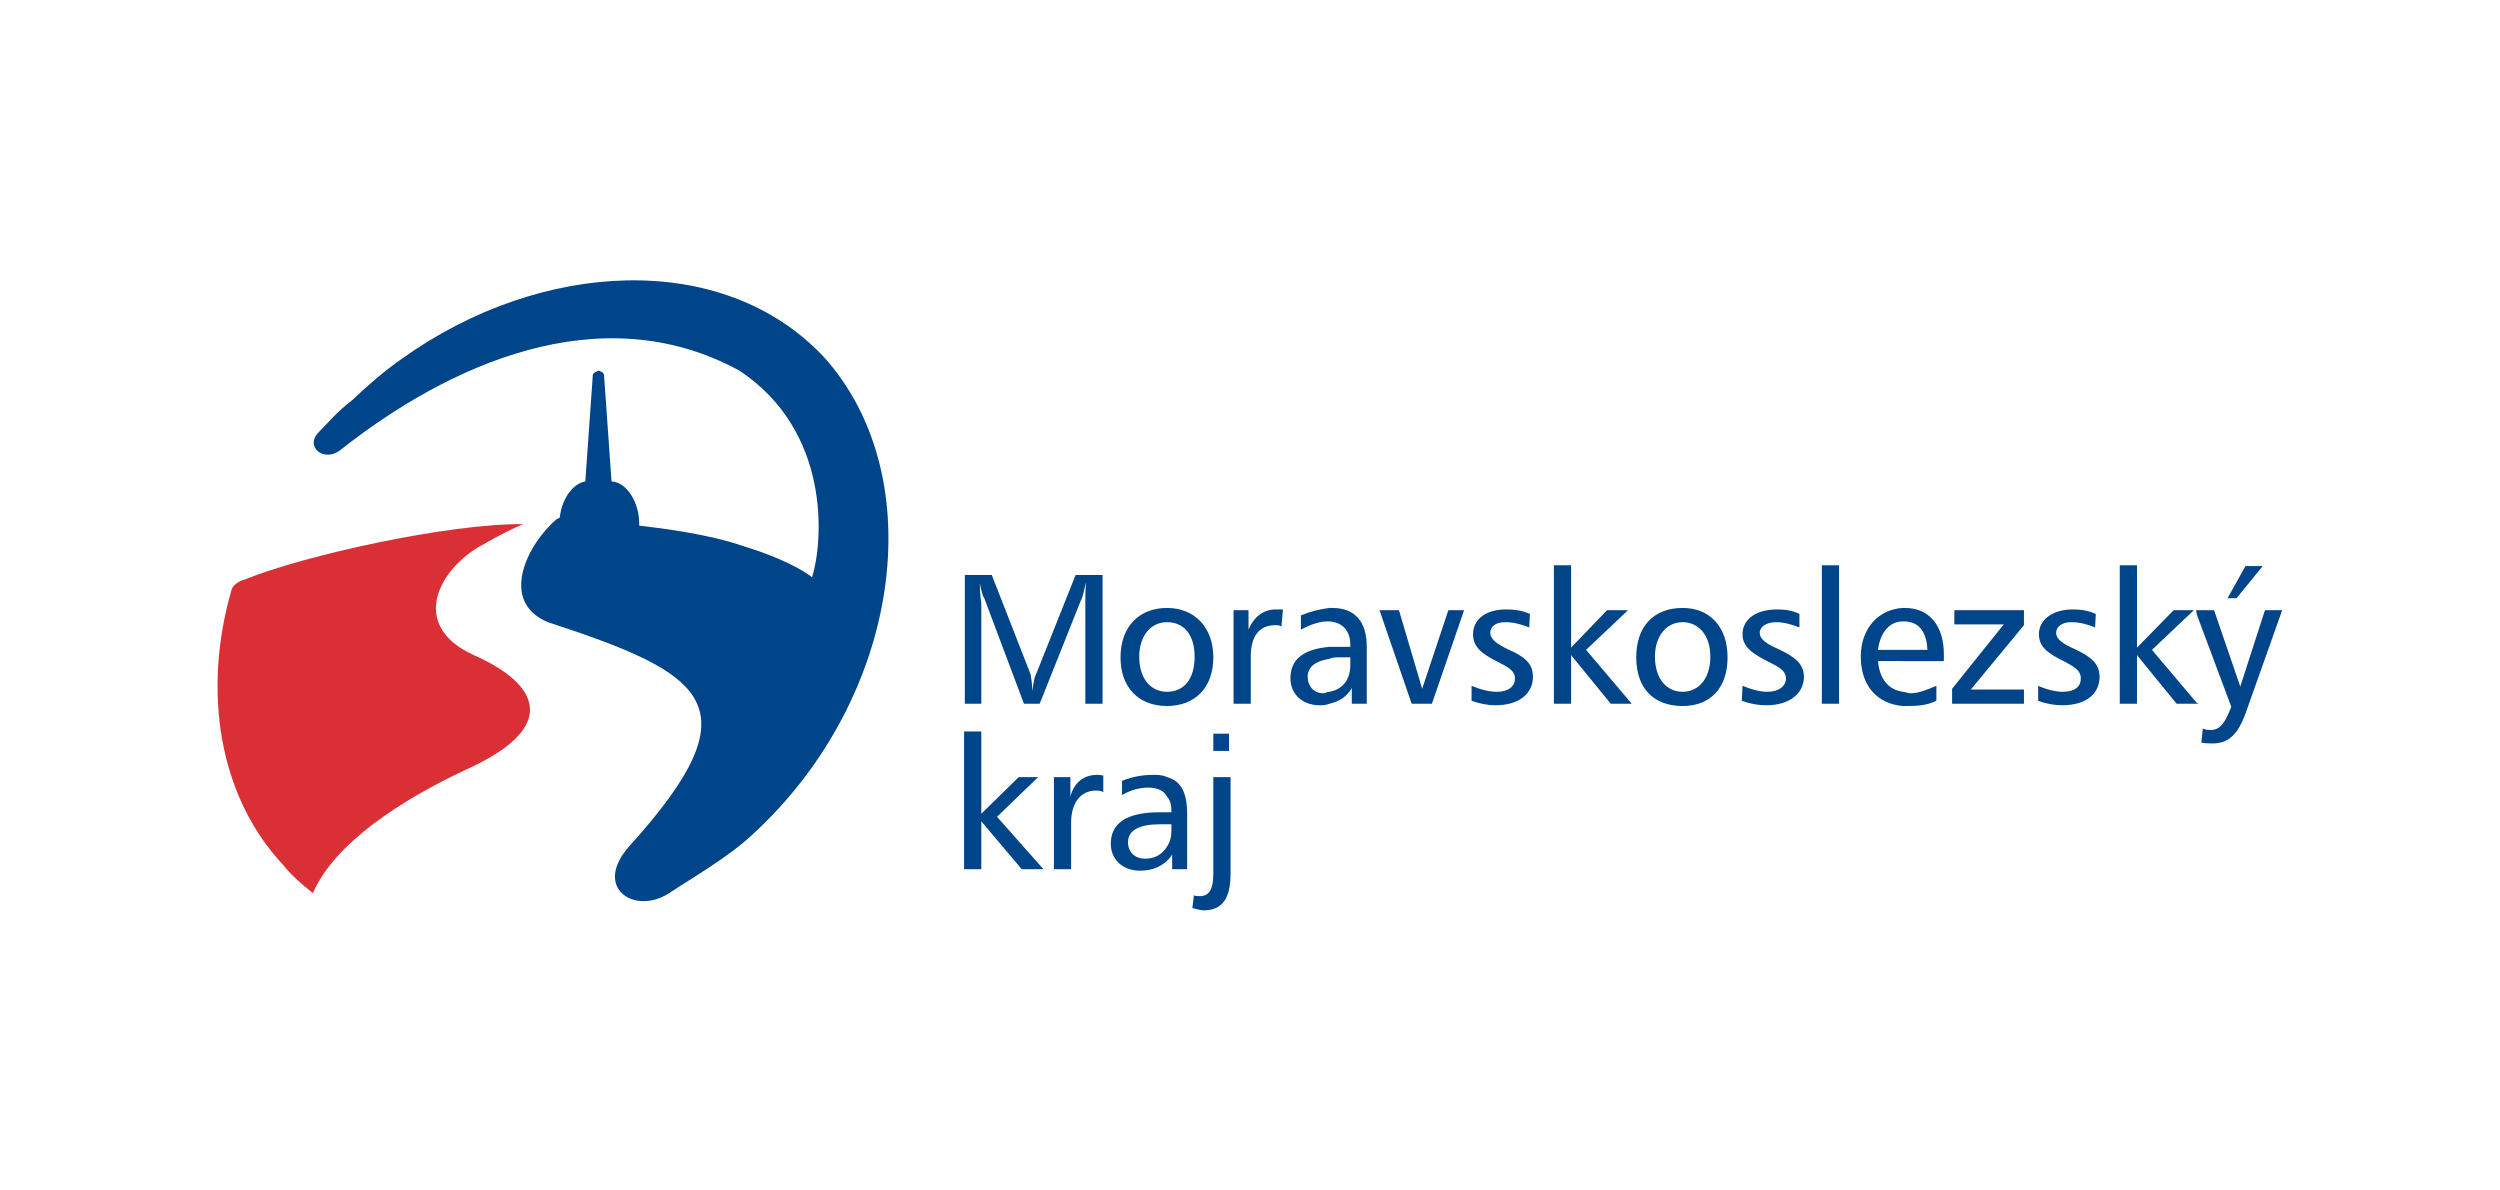 <?xml version="1.0" encoding="UTF-8"?>
<!DOCTYPE svg PUBLIC "-//W3C//DTD SVG 1.1//EN" "http://www.w3.org/Graphics/SVG/1.1/DTD/svg11.dtd">
<!-- Creator: CorelDRAW X8 -->
<svg xmlns="http://www.w3.org/2000/svg" xml:space="preserve" width="33.867mm" height="16.127mm" version="1.1" style="shape-rendering:geometricPrecision; text-rendering:geometricPrecision; image-rendering:optimizeQuality; fill-rule:evenodd; clip-rule:evenodd"
viewBox="0 0 3340 1590"
 xmlns:xlink="http://www.w3.org/1999/xlink">
 <defs>
  <style type="text/css">
   <![CDATA[
    .fil0 {fill:none}
    .fil2 {fill:#004489;fill-rule:nonzero}
    .fil1 {fill:#DB2F36;fill-rule:nonzero}
   ]]>
  </style>
 </defs>
 <g id="Vrstva_x0020_1">
  <rect class="fil0" width="3340" height="1590"/>
  <g id="_2017979096720">
   <path class="fil1" d="M699 700c-14,6 -29,13 -55,28 -57,31 -99,107 -11,147 88,39 113,95 -4,150 -96,44 -183,103 -211,168 -15,-12 -28,-23 -40,-38 -87,-93 -107,-234 -69,-366 1,-7 10,-13 18,-15 78,-32 272,-75 372,-74z"/>
   <path class="fil2" d="M1100 476c146,161 104,457 -95,639 -32,30 -81,58 -111,78 -46,30 -103,-7 -53,-63 170,-188 102,-230 -109,-299 -65,-27 -29,-103 12,-138l1 0c1,-1 3,-1 3,-3 3,-24 17,-44 34,-47l10 -142c0,-2 2,-3 3,-4 2,0 3,-2 5,-2 1,0 4,2 5,2 0,1 2,2 2,4l10 142c20,1 37,27 37,57l0 2c24,3 88,10 138,27 52,16 80,32 93,42 15,-49 25,-195 -97,-276 -187,-102 -391,-6 -532,105 -22,19 -50,-3 -30,-23 13,-13 23,-26 45,-43 21,-20 43,-39 66,-55 186,-133 429,-145 563,-3z"/>
   <path class="fil2" d="M2935 940l0 -1 3 1 -3 0zm0 -119l46 123c-8,21 -15,31 -27,31 -4,0 -7,0 -11,-2l-2 19c6,1 12,1 15,1 22,0 34,-13 44,-40l49 -138 -23 0 -33 102 -35 -102 -23 0 0 6zm65 -65l-24 43 12 0 35 -43 -23 0zm-65 59l0 6 -1 -6 1 0zm0 124l-60 -71 56 -53 -27 0 -49 50 0 -110 -23 0 0 185 23 0 0 -65 53 65 27 0 0 -1zm-393 4l0 -19c3,0 7,2 10,2 12,0 23,-5 35,-10l0 20c-12,6 -25,7 -39,7l-6 0zm0 -60l0 -15 33 0c-1,-26 -13,-38 -31,-38l-2 0 0 -18 3 0c32,0 52,23 52,62l0 9 -55 0zm69 -68l0 19 66 0 -69 86 0 20 96 0 0 -19 -71 0 71 -86 0 -20 -93 0zm189 5c-11,-5 -21,-6 -31,-6 -27,0 -45,14 -45,33 0,17 12,26 35,37 13,7 21,12 21,22 0,11 -8,18 -24,18 -10,0 -22,-3 -33,-8l0 20c10,4 22,6 32,6 33,0 50,-16 50,-38 0,-18 -12,-27 -33,-37 -16,-7 -25,-13 -25,-22 0,-8 8,-14 20,-14 12,0 22,3 32,7l1 -18zm-258 -8l0 18c-17,0 -30,14 -33,38l33 0 0 15 -33 0c2,23 13,38 33,41l0 19c-34,-3 -56,-27 -56,-66 0,-37 23,-63 56,-65zm-294 131l0 -19c21,0 37,-17 37,-47 0,-29 -16,-46 -37,-46l0 -19c37,0 60,26 60,66 0,41 -23,65 -60,65zm156 -123c-10,-5 -20,-6 -30,-6 -29,0 -46,14 -46,33 0,17 13,26 35,37 14,7 23,12 23,22 0,11 -10,18 -25,18 -10,0 -21,-3 -33,-8l-1 20c11,4 21,6 33,6 31,0 50,-16 50,-38 0,-18 -13,-27 -34,-37 -16,-7 -25,-13 -25,-22 0,-8 9,-14 22,-14 10,0 21,3 31,7l0 -18zm30 120l23 0 0 -185 -23 0 0 185zm0 -185zm-186 57l0 19c-22,0 -37,19 -37,46 0,29 15,47 37,47l0 19c-39,0 -62,-24 -62,-65 0,-41 23,-66 62,-66zm-472 128l0 -16c17,-3 28,-15 28,-36l0 -10 -15 0c-5,0 -9,0 -13,2l0 -16 11 0 17 0 0 -3c0,-19 -11,-30 -28,-31l0 -18 4 0c30,0 46,18 46,52l0 76 -20 0 0 -21c-7,12 -17,18 -30,21zm67 -125l43 125 27 0 43 -125 -21 0 -35 105 -31 -105 -26 0zm201 5c-11,-5 -22,-6 -32,-6 -28,0 -44,14 -44,33 0,17 11,26 33,37 14,7 23,12 23,22 0,11 -9,18 -24,18 -11,0 -22,-3 -34,-8l0 20c11,4 22,6 32,6 32,0 50,-16 50,-38 0,-18 -11,-27 -34,-37 -14,-7 -23,-13 -23,-22 0,-8 7,-14 20,-14 11,0 22,3 32,7l1 -18zm32 -65l0 185 23 0 0 -65 53 65 28 0 -61 -72 56 -53 -28 0 -48 50 0 -110 -23 0zm-300 57l0 18 -3 0c-10,0 -22,4 -35,11l0 -19c12,-5 23,-8 38,-10zm0 52l0 16c-19,3 -29,11 -29,24 0,12 8,22 21,22 3,0 5,-2 8,-2l0 16c-5,2 -9,2 -13,2 -23,0 -39,-15 -39,-36 0,-25 17,-39 52,-42zm-217 286l0 -19c4,-6 6,-13 6,-22l0 -8 -6 0 0 -16 6 0 0 -3c0,-7 -2,-14 -6,-18l0 -26c19,5 27,21 27,49l0 74 -20 0 0 -20c-1,3 -4,6 -7,9zm0 -207l0 -19c23,0 37,-17 37,-47 0,-29 -14,-46 -37,-46l0 -19c37,0 62,26 62,66 0,41 -25,65 -62,65zm155 -129l-10 0c-16,0 -29,10 -36,27l0 -26 -20 0 0 125 23 0 0 -63c0,-27 11,-42 33,-42 3,0 6,0 8,2l2 -23zm-93 189l21 0 0 -23 -21 0 0 23zm0 -23zm0 58l0 129c0,20 -5,30 -18,30 -3,0 -5,0 -8,-1l-2 17c6,1 10,3 15,3 25,0 36,-16 36,-49l0 -129 -23 0zm-332 -270l0 172 22 0 0 -135c0,-1 -2,-10 -2,-26 2,10 4,18 6,20l53 141 21 0 55 -138c3,-5 4,-14 7,-24 -1,10 -1,19 -1,27l0 135 23 0 0 -172 -36 0 -53 133c-2,3 -3,10 -5,22 0,-9 -1,-16 -2,-22l-52 -133 -36 0zm270 44l0 19c-22,0 -37,19 -37,46 0,29 15,47 37,47l0 19c-37,0 -62,-24 -62,-65 0,-41 25,-66 62,-66zm0 226l0 26c-4,-8 -13,-12 -25,-12 -11,0 -23,3 -35,10l0 -19c12,-5 27,-8 41,-8 7,0 13,0 19,3zm0 47l0 16 -9 0c-28,0 -43,8 -43,24 0,13 9,22 23,22 13,0 23,-6 29,-16l0 19c-9,8 -20,13 -36,13 -23,0 -39,-15 -39,-36 0,-28 22,-42 65,-42l10 0zm-271 -108l0 184 23 0 0 -64 54 64 29 0 -62 -70 55 -53 -26 0 -50 49 0 -110 -23 0zm186 59c-3,-1 -7,-1 -8,-1 -18,0 -31,10 -36,29l0 -26 -22 0 0 123 23 0 0 -62c0,-27 13,-43 33,-43 3,0 6,0 10,2l0 -22z"/>
  </g>
 </g>
</svg>
